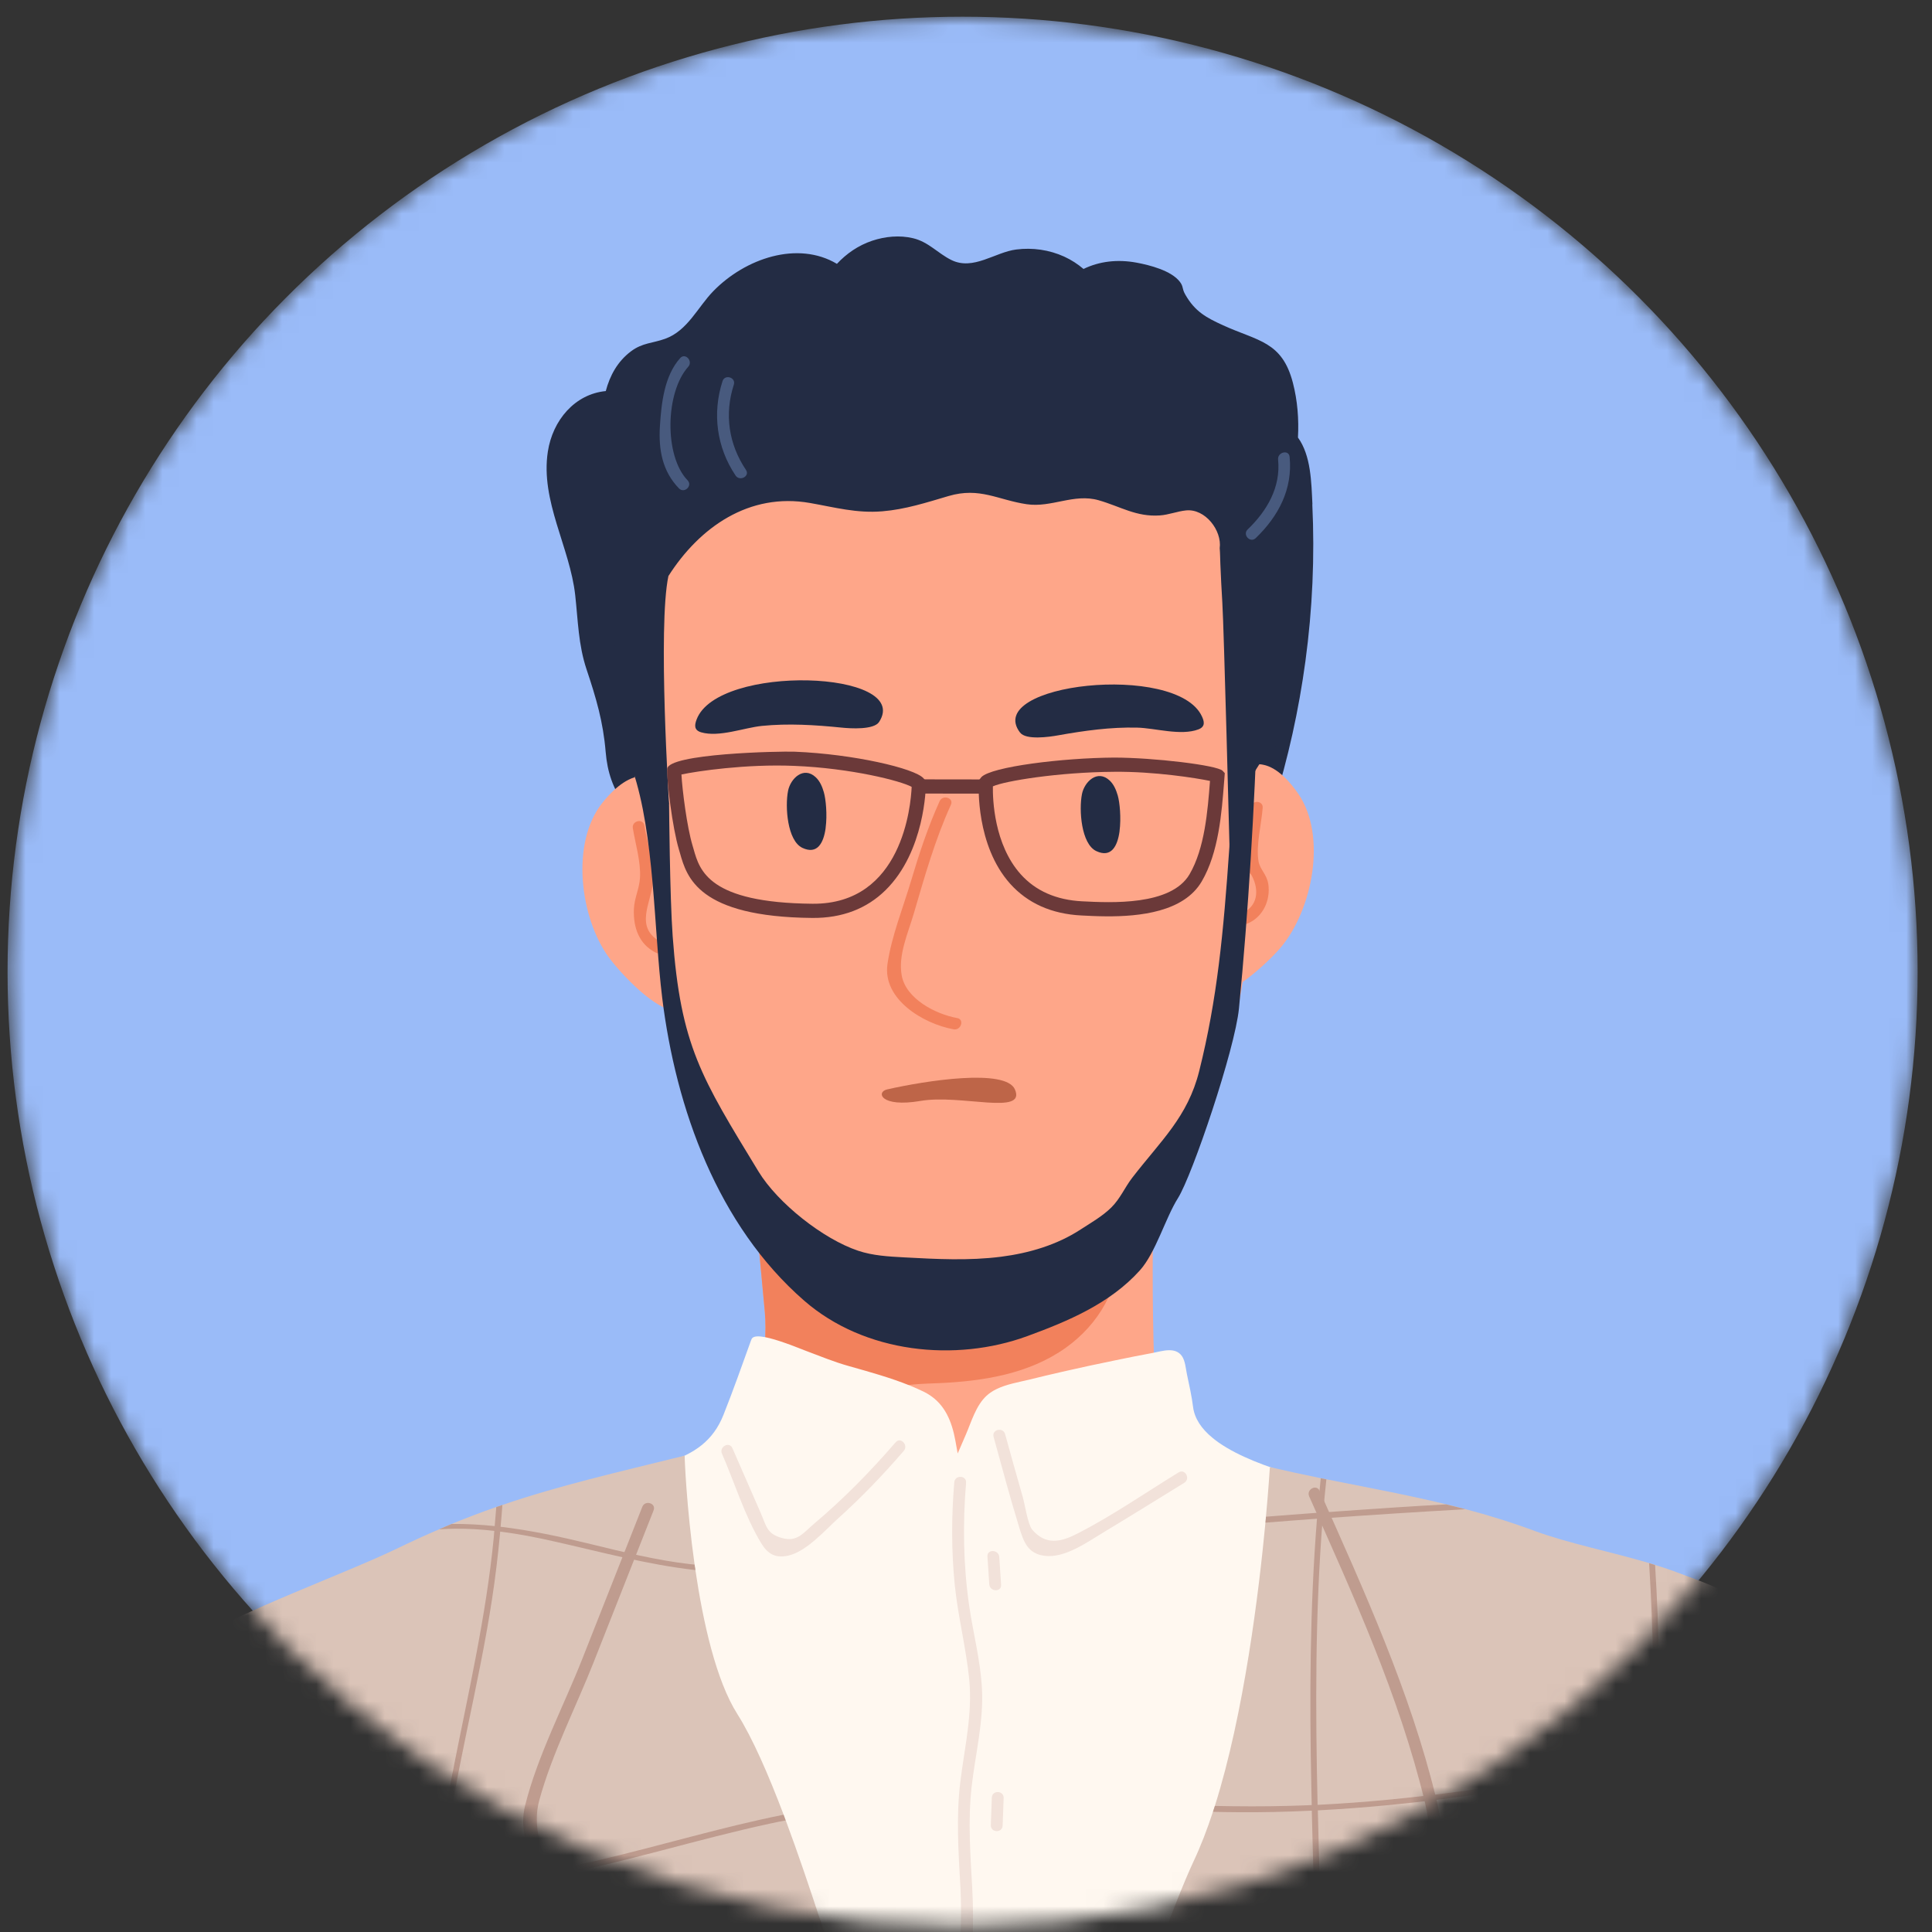 <svg xmlns="http://www.w3.org/2000/svg" width="113" height="113" fill="none" viewBox="0 0 113 113"><rect x="0" y="0" width="113" height="113" fill="#333333" stroke="none"/><mask id="mask0_526_152915" width="113" height="113" x="0" y="0" maskUnits="userSpaceOnUse" style="mask-type:alpha"><circle cx="56.301" cy="56.836" r="55.859" fill="white"/></mask><g mask="url(#mask0_526_152915)"><circle cx="56.301" cy="56.836" r="55.859" fill="#9ABBF8"/><path fill="#232C44" d="M76.762 29.499C76.699 28.208 76.682 26.65 75.916 25.591C75.974 24.516 75.89 23.435 75.62 22.392C74.989 19.955 73.574 19.957 71.54 19.028C70.557 18.579 69.896 18.227 69.329 17.235C69.115 16.861 69.233 16.777 69.011 16.485C68.508 15.822 67.231 15.503 66.476 15.362C65.362 15.155 64.297 15.282 63.373 15.731C63.038 15.447 62.665 15.202 62.246 15.01C61.372 14.612 60.391 14.471 59.439 14.593C58.192 14.751 56.923 15.844 55.638 15.205C54.849 14.814 54.305 14.147 53.402 13.933C52.614 13.745 51.773 13.827 51.011 14.081C50.188 14.358 49.511 14.835 48.95 15.432C46.663 14.07 43.598 15.099 41.713 17.036C40.81 17.966 40.215 19.341 38.908 19.813C38.169 20.081 37.579 20.044 36.909 20.546C36.112 21.144 35.671 21.969 35.431 22.873C33.619 23.049 32.325 24.58 32.043 26.413C31.598 29.304 33.332 32.001 33.644 34.815C33.809 36.307 33.826 37.708 34.306 39.148C34.868 40.831 35.276 42.199 35.425 43.983C35.526 45.181 35.852 46.101 36.53 47.099C37.464 48.47 38.684 49.603 38.675 51.388C38.674 51.831 39.364 51.859 39.366 51.412C39.373 50.066 38.787 49.095 38.098 48.134C41.047 49.41 43.977 50.757 46.962 51.941C49.771 53.053 52.746 53.591 55.707 54.118C58.568 54.627 61.473 55.043 64.386 54.917C66.714 54.816 69.541 54.514 71.493 53.139C73.27 51.889 73.875 49.039 74.483 47.097C75.344 44.345 75.967 41.52 76.353 38.664C76.764 35.628 76.901 32.556 76.755 29.494L76.762 29.499Z"/><path fill="#FEA689" d="M81.376 89.18C80.077 88.839 78.777 88.498 77.481 88.155C77.117 88.059 76.754 87.962 76.39 87.87C75.748 87.697 75.108 87.532 74.466 87.363C73.11 87.006 71.247 86.764 69.775 86.118C69.522 86.009 69.281 85.889 69.058 85.749C68.106 85.178 67.556 81.234 67.513 79.951C67.508 79.892 67.509 79.837 67.509 79.777L67.506 79.76C67.382 76.101 67.401 72.434 67.502 68.766L67.506 68.69C67.544 67.341 67.593 65.995 67.652 64.65C67.661 64.404 67.483 64.141 67.201 64.19C63.203 64.865 59.132 64.836 55.104 65.334C51.49 65.784 44.23 63.229 44.118 61.043C44.092 60.523 43.288 60.625 43.318 61.139C43.424 63.161 43.791 66.906 44.182 70.932C44.369 72.853 44.564 74.843 44.734 76.74C44.837 77.904 44.731 79.231 44.43 80.488C43.908 82.679 42.803 84.665 41.228 85.245C39.14 86.014 35.828 87.608 33.637 88C33.016 88.113 32.358 88.225 31.88 88.639C30.378 89.95 33.167 92.766 33.832 93.892C34.472 94.971 35.125 96.038 35.803 97.098C37.708 100.115 38.966 102.028 41.131 104.86C43.868 108.444 46.798 111.871 49.905 115.143C50.055 115.298 50.277 115.361 50.467 115.223C51.274 114.623 52.075 114.024 52.877 113.417C52.99 113.338 53.098 113.255 53.207 113.169C54.806 111.963 56.393 110.746 57.975 109.518C59.546 108.299 61.106 107.069 62.658 105.829C62.84 105.69 63.019 105.547 63.193 105.401C67.556 101.916 71.857 98.345 76.085 94.695C77.923 93.109 79.75 91.513 81.563 89.899C81.831 89.655 81.717 89.271 81.378 89.182L81.376 89.18Z"/><path fill="#FEA689" d="M71.964 28.814C70.694 27.522 65.479 27.357 63.875 27.289C61.182 27.172 58.474 27.258 55.781 27.311C49.669 27.437 43.581 27.849 37.616 29.271C37.286 29.35 37.15 29.663 37.181 29.934C37.087 30.008 36.999 30.112 36.99 30.267C36.593 38.1 36.95 52.362 39.375 60.966C40.691 65.635 44.917 71.231 48.726 74.108C55.847 79.488 63.275 74.635 68.07 68.742C73.911 61.562 73.326 50.932 73.293 41.901C73.284 39.435 73.185 36.97 73.015 34.509C72.903 32.906 73.178 30.048 71.964 28.812V28.814Z"/><path fill="#232C44" d="M48.289 48.429C48.394 47.649 48.3 46.732 48.186 46.339C48.093 46.015 47.957 45.689 47.71 45.459C46.996 44.794 46.236 45.536 46.093 46.252C45.907 47.179 46.048 49.172 46.93 49.59C47.804 50.002 48.172 49.304 48.291 48.431L48.289 48.429Z"/><path fill="#232C44" d="M65.479 48.618C65.583 47.839 65.49 46.921 65.376 46.528C65.282 46.204 65.147 45.879 64.9 45.649C64.186 44.984 63.426 45.725 63.283 46.441C63.097 47.369 63.238 49.362 64.12 49.779C64.994 50.192 65.362 49.494 65.481 48.62L65.479 48.618Z"/><path fill="#FEA689" d="M75.94 46.436C75.506 45.802 74.746 44.892 73.873 44.727C73.801 44.711 73.725 44.702 73.648 44.699C73.606 44.699 73.561 44.699 73.519 44.699C73.394 44.704 73.269 44.728 73.144 44.765C73.098 44.775 73.053 44.791 73.008 44.808C72.759 44.901 72.516 45.042 72.277 45.219C71.405 45.86 70.636 46.932 70.175 47.517C69.914 47.846 70.518 48.164 70.777 47.835C70.803 47.8 70.831 47.764 70.861 47.731C70.546 48.512 70.278 49.306 70.064 50.114C70.008 50.319 69.96 50.528 69.913 50.737C69.445 52.775 69.319 54.878 69.585 56.98C69.841 59.007 71.472 58.343 72.898 57.28C73.763 56.632 74.549 55.842 74.915 55.409C76.756 53.219 77.626 48.904 75.94 46.436Z"/><path fill="#FEA689" d="M35.599 55.979C35.932 56.437 36.661 57.283 37.475 57.992C38.822 59.156 40.4 59.936 40.802 57.934C41.219 55.856 41.247 53.75 40.927 51.682C40.898 51.471 40.863 51.259 40.823 51.05C40.67 50.228 40.459 49.417 40.202 48.615C40.228 48.651 40.254 48.69 40.276 48.726C40.51 49.073 41.136 48.799 40.899 48.453C40.482 47.835 39.793 46.711 38.97 46.009C38.745 45.816 38.512 45.657 38.27 45.548C38.227 45.527 38.182 45.51 38.138 45.496C38.014 45.45 37.891 45.417 37.767 45.403C37.726 45.398 37.681 45.395 37.641 45.393C37.564 45.389 37.487 45.393 37.414 45.403C36.53 45.504 35.707 46.359 35.229 46.959C33.367 49.299 33.922 53.666 35.601 55.983L35.599 55.979Z"/><path fill="#F2815C" d="M74.177 51.69C74.092 51.14 73.698 50.86 73.611 50.383C73.448 49.49 73.784 48.153 73.853 47.248C73.888 46.804 73.195 46.78 73.162 47.224C73.114 47.866 73.063 48.51 73.015 49.152C72.98 49.612 72.774 50.355 72.921 50.799C72.999 51.039 73.105 51.004 73.23 51.246C73.651 52.056 73.58 53.032 72.613 53.417C72.2 53.581 72.529 54.19 72.94 54.026C73.86 53.661 74.328 52.661 74.179 51.692L74.177 51.69Z"/><path fill="#F2815C" d="M38.728 55.134C37.019 54.279 38.115 52.78 38.2 51.534C38.27 50.512 37.854 49.292 37.687 48.283C37.614 47.844 36.941 48.004 37.014 48.443C37.167 49.369 37.492 50.422 37.431 51.36C37.391 51.987 37.099 52.535 37.075 53.181C37.035 54.246 37.372 55.228 38.359 55.72C38.754 55.919 39.128 55.334 38.729 55.135L38.728 55.134Z"/><path fill="#F2815C" d="M65.42 72.912C65.411 72.755 65.251 72.684 65.131 72.776C62.65 74.658 59.466 74.216 56.538 74.207C53.98 74.197 51.351 74.202 48.879 73.462C47.659 73.097 46.537 72.533 45.531 71.755C45.117 71.431 44.673 71.083 44.183 70.933C44.369 72.855 44.564 74.844 44.734 76.742C44.837 77.906 44.731 79.232 44.43 80.489C45.162 80.99 45.994 81.359 46.857 81.617C48.066 81.972 49.423 82.251 50.645 81.81C51.283 81.584 51.856 81.255 52.525 81.109C53.314 80.94 54.124 80.931 54.925 80.898C57.502 80.783 60.193 80.359 62.34 78.825C64.242 77.471 65.557 75.288 65.422 72.914L65.42 72.912Z"/><path fill="#232C44" d="M73.57 41.543C73.575 41.374 73.423 41.169 73.235 41.184C72.477 41.252 72.244 41.585 72.176 42.328C72.085 43.312 72.291 44.316 72.162 45.322C72.021 46.42 71.981 48.427 71.906 49.531C71.558 54.586 71.191 58.446 70.14 62.645C69.47 65.327 67.903 66.707 66.222 68.886C65.782 69.457 65.526 70.101 64.999 70.624C64.473 71.142 63.816 71.513 63.2 71.913C61.815 72.817 60.186 73.295 58.556 73.504C56.673 73.745 54.765 73.644 52.868 73.541C51.965 73.492 51.05 73.442 50.192 73.154C48.142 72.47 45.487 70.366 44.364 68.521C41.021 63.029 39.81 61.174 39.344 54.761C39.175 52.444 39.135 47.146 39.135 47.146C39.135 47.146 38.789 43.853 38.681 43.825C38.444 43.764 36.927 44.067 36.882 44.307C36.837 44.546 36.92 44.789 36.998 45.019C38.295 48.854 38.237 54.342 38.731 58.359C39.53 64.85 41.98 71.673 47.034 76.073C50.582 79.163 55.897 79.682 60.085 78.148C62.455 77.28 64.924 76.244 66.667 74.305C67.603 73.264 68.155 71.254 68.9 70.072C69.731 68.752 72.231 61.388 72.466 58.975C73.028 53.224 73.362 47.313 73.568 41.541L73.57 41.543Z"/><path fill="#232C44" d="M40.744 42.082C40.639 42.364 40.556 42.699 41.009 42.832C42.063 43.139 43.526 42.56 44.565 42.457C46.112 42.302 47.672 42.4 49.224 42.557C49.743 42.61 51.112 42.698 51.419 42.224C53.371 39.208 41.973 38.81 40.744 42.082Z"/><path fill="#232C44" d="M59.663 42.847C60.007 43.298 61.364 43.103 61.877 43.011C63.413 42.736 64.96 42.52 66.514 42.558C67.558 42.582 69.061 43.048 70.088 42.663C70.531 42.497 70.423 42.168 70.295 41.894C68.82 38.724 57.487 39.99 59.661 42.847L59.663 42.847Z"/><path fill="#BE6548" d="M59.361 63.718C58.823 62.48 54.156 63.202 51.89 63.718C51.231 63.859 51.486 64.795 53.842 64.391C56.198 63.987 60.034 65.266 59.361 63.718Z"/><path fill="#F2815C" d="M55.983 59.545C54.692 59.31 52.982 58.404 52.74 57.053C52.524 55.852 53.105 54.599 53.446 53.434C54.078 51.278 54.685 49.121 55.618 47.069C55.802 46.663 55.139 46.459 54.958 46.86C54.273 48.371 53.759 49.934 53.286 51.523C52.818 53.096 52.143 54.762 51.907 56.386C51.607 58.44 53.994 59.88 55.776 60.203C56.209 60.282 56.422 59.622 55.985 59.544L55.983 59.545Z"/><path fill="#FFF8F0" d="M92.094 92.799C92.084 91.375 90.788 90.902 89.695 90.301C88.653 89.73 87.386 89.452 86.255 89.116C84.296 88.536 82.328 88.007 80.352 87.485C77.862 86.827 73.578 85.972 71.299 84.386H71.296C71.16 84.287 71.033 84.193 70.911 84.092C70.283 83.574 69.871 82.98 69.782 82.299C69.702 81.652 69.557 81.017 69.422 80.378C69.354 80.058 69.328 79.615 69.138 79.328C68.743 78.749 67.976 79.027 67.41 79.133C66.674 79.269 65.942 79.415 65.213 79.567C65.091 79.589 64.973 79.614 64.853 79.643C64.47 79.72 64.089 79.8 63.708 79.882C63.282 79.974 62.861 80.07 62.434 80.165C62.323 80.19 62.215 80.216 62.102 80.24C61.463 80.386 60.825 80.536 60.188 80.695C59.574 80.843 58.869 80.959 58.281 81.248C58.164 81.305 58.051 81.368 57.945 81.443C57.864 81.499 57.782 81.561 57.707 81.631C57.077 82.207 56.813 83.168 56.482 83.929C56.327 84.287 56.169 84.647 56.014 85.01C55.967 84.759 55.925 84.508 55.878 84.256C55.673 83.144 55.278 82.167 54.335 81.572C54.241 81.509 54.138 81.454 54.032 81.401C54.018 81.394 54.004 81.389 53.992 81.382C52.961 80.881 51.753 80.501 50.608 80.172C50.495 80.141 50.382 80.108 50.272 80.077C50.057 80.014 49.844 79.957 49.639 79.897C48.752 79.65 47.91 79.295 47.048 78.975C46.899 78.921 46.594 78.796 46.229 78.658C46.126 78.62 46.017 78.582 45.904 78.543C45.127 78.27 44.233 78.016 43.998 78.263C43.962 78.303 43.943 78.359 43.923 78.409C43.4 79.859 42.886 81.316 42.316 82.75C41.707 84.287 40.604 85.016 39.074 85.525C36.576 86.359 20.804 91.166 16.482 94.649C16.424 94.696 16.41 94.795 16.447 94.86C26.389 111.253 32.449 129.764 43.381 145.592C46.253 149.752 49.448 153.68 53.047 157.23C53.114 157.297 53.221 157.304 53.293 157.238C55.282 155.388 56.324 152.883 57.529 150.506C58.182 149.212 58.906 147.971 59.833 146.859C59.837 146.852 59.84 146.845 59.847 146.838C59.948 146.716 60.049 146.6 60.155 146.481C61.075 145.433 62.104 144.492 63.092 143.512C65.269 141.357 66.857 138.868 68.508 136.309C70.276 133.568 72.42 131.291 74.744 129.023C76.862 126.962 78.845 124.842 80.345 122.278C81.813 119.758 82.875 117.028 83.887 114.304C84.973 111.378 86.041 108.459 87.424 105.655C88.736 102.99 90.194 100.376 91.146 97.554C91.647 96.059 92.105 94.388 92.094 92.795V92.799Z"/><path fill="#232C44" d="M74.41 35.876C74.363 33.468 74.233 30.63 72.945 28.516C70.168 23.961 62.417 24.475 57.917 24.908C54.798 25.209 51.703 25.745 48.607 26.233C45.442 26.73 42.044 26.95 38.953 27.792C36.551 28.447 35.796 30.965 35.603 33.23C35.323 36.487 36.699 39.615 36.381 42.864C36.115 42.828 35.843 43.174 36.073 43.442C36.538 43.983 36.505 45.654 37.651 45.397C38.622 45.179 39.139 47.151 39.139 47.151C39.139 47.151 38.465 36.629 39.095 33.691C40.912 30.84 43.817 28.791 47.383 29.42C48.837 29.676 50.109 30.031 51.612 29.905C52.957 29.794 54.196 29.39 55.48 29.012C57.305 28.475 58.366 29.241 60.051 29.491C61.5 29.707 62.808 28.845 64.256 29.258C65.531 29.622 66.452 30.241 67.833 30.147C68.36 30.111 68.856 29.905 69.371 29.853C70.492 29.74 71.478 31.026 71.339 32.066C71.365 32.368 71.364 32.678 71.377 32.981C71.409 33.733 71.444 34.485 71.492 35.237C71.588 36.77 71.912 49.538 71.912 49.538C71.912 49.538 72.762 44.347 75.113 43.394C75.751 43.134 73.982 41.595 74.073 40.995C74.33 39.303 74.445 37.59 74.412 35.879L74.41 35.876Z"/><path fill="#232C44" d="M36.573 42.962C36.573 42.962 36.578 42.965 36.58 42.967C36.571 42.957 36.571 42.957 36.573 42.962Z"/><path fill="#6B3939" d="M47.523 53.689H47.507C40.829 53.627 40.166 51.294 39.772 49.9L39.711 49.693C39.323 48.4 38.994 45.642 39.022 44.977C39.06 44.072 45.583 43.931 46.482 43.966C49.915 44.104 53.492 44.936 54.014 45.52L54.131 45.651L54.152 45.902C54.152 46.032 54.098 49.797 51.796 52.063C50.688 53.155 49.249 53.701 47.523 53.689ZM39.857 45.301C39.904 46.18 40.173 48.346 40.506 49.454L40.57 49.674C40.923 50.92 41.459 52.803 47.516 52.859H47.53C52.779 52.897 53.275 47.092 53.322 46.023C52.699 45.675 49.766 44.927 46.451 44.795C43.648 44.676 40.737 45.108 39.859 45.299L39.857 45.301ZM53.324 45.867C53.324 45.877 53.324 45.888 53.324 45.898C53.324 45.884 53.324 45.874 53.324 45.867Z"/><path fill="#6B3939" d="M64.694 53.595C64.146 53.592 63.647 53.565 63.241 53.544C61.505 53.456 60.108 52.831 59.084 51.691C57.066 49.438 57.24 45.934 57.249 45.787L57.258 45.633L57.397 45.454C57.983 44.843 62.124 44.33 65.16 44.31C67.452 44.31 71.205 44.753 71.511 45.085L71.636 45.219L71.598 45.706C71.455 47.56 71.278 49.867 70.284 51.559C69.237 53.341 66.655 53.609 64.692 53.595H64.694ZM58.072 45.992C58.06 46.74 58.135 49.388 59.702 51.136C60.572 52.107 61.778 52.638 63.286 52.716C64.974 52.801 68.487 52.986 69.573 51.139C70.462 49.621 70.636 47.438 70.771 45.675C69.957 45.505 67.507 45.117 65.167 45.141C61.886 45.162 58.747 45.684 58.074 45.992H58.072ZM58.079 45.795C58.079 45.804 58.077 45.823 58.075 45.849C58.077 45.832 58.079 45.814 58.079 45.795Z"/><path fill="#6B3939" d="M53.788 45.583L53.787 46.414L57.453 46.419L57.454 45.588L53.788 45.583Z"/><path fill="#485A7E" d="M75.428 26.72C75.384 26.277 74.711 26.441 74.754 26.88C74.916 28.502 74.105 29.881 72.974 30.967C72.653 31.275 73.124 31.783 73.446 31.473C74.777 30.194 75.616 28.603 75.428 26.72Z"/><path fill="#485A7E" d="M40.216 28.093C38.838 26.667 38.911 22.948 40.254 21.451C40.55 21.122 40.08 20.612 39.783 20.944C38.855 21.978 38.683 23.579 38.598 24.918C38.511 26.283 38.733 27.555 39.71 28.564C40.019 28.885 40.527 28.415 40.216 28.093Z"/><path fill="#485A7E" d="M43.63 27.484C42.62 25.98 42.361 24.229 42.92 22.5C43.057 22.076 42.396 21.869 42.26 22.291C41.651 24.175 41.916 26.164 43.021 27.811C43.266 28.177 43.878 27.855 43.63 27.484Z"/><path fill="#DBC4B8" d="M3.54 110.231C3.571 110.343 3.6 110.459 3.632 110.571C3.733 110.931 3.827 111.291 3.921 111.655C4.724 114.774 5.401 117.923 6.01 121.086C6.066 121.364 6.118 121.648 6.17 121.93C6.249 122.341 6.327 122.757 6.402 123.171C6.677 124.673 6.943 126.18 7.2 127.688C7.225 127.803 7.244 127.921 7.261 128.036C7.378 128.708 7.489 129.381 7.602 130.055C9.069 130.179 10.536 130.295 12.004 130.398C25.414 131.345 38.87 131.197 52.302 130.955C52.81 130.946 53.316 130.939 53.824 130.931C53.764 130.69 53.71 130.454 53.673 130.226C53.527 129.3 53.038 127.604 52.448 125.728C52.413 125.62 52.377 125.507 52.342 125.395C51.373 122.341 50.164 118.891 49.68 117.474C49.288 116.337 48.831 114.915 48.323 113.366C48.208 113.013 48.093 112.654 47.971 112.29C47.347 110.397 46.666 108.37 45.957 106.471C45.911 106.358 45.871 106.25 45.833 106.137C44.942 103.791 44.018 101.662 43.124 100.249C41.883 98.289 41.127 94.902 40.672 91.829C40.655 91.722 40.643 91.614 40.626 91.509C40.149 88.132 40.036 85.215 40.046 85.138C35.98 86.144 32.737 86.879 29.386 88.021C29.267 88.058 29.147 88.099 29.027 88.143C28.175 88.44 27.312 88.766 26.423 89.13C26.181 89.232 25.934 89.333 25.685 89.447C24.928 89.769 24.15 90.125 23.343 90.515C20.14 92.071 14.073 94.21 11.065 96.122C10.029 96.776 9.008 97.457 7.999 98.155C7.879 98.237 7.757 98.322 7.637 98.409C7.303 98.639 6.969 98.877 6.638 99.114C5.363 100.031 3.91 100.931 2.826 102.073C2.826 102.073 2.823 102.08 2.812 102.09C2.805 102.094 2.802 102.101 2.791 102.111C2.778 102.125 2.758 102.144 2.734 102.172C1.76 103.283 1.888 104.572 2.294 105.939C2.717 107.371 3.146 108.797 3.543 110.235L3.54 110.231Z"/><path fill="#DBC4B8" d="M92.402 130.431C94.676 130.382 96.95 130.328 99.224 130.274C99.22 129.524 99.255 128.755 99.349 127.961C99.443 127.16 99.539 126.358 99.636 125.557C99.648 125.437 99.662 125.319 99.676 125.199C100.195 120.83 100.696 116.459 101.11 112.078C101.357 109.486 101.571 106.893 101.745 104.294C101.79 103.624 101.842 102.947 101.891 102.27C101.898 102.155 101.907 102.042 101.917 101.927C102.039 100.2 102.143 98.468 102.091 96.752C102.063 95.815 101.924 94.848 101.392 94.056C100.797 93.171 99.824 92.714 98.883 92.292C98.763 92.24 98.644 92.186 98.517 92.134C98.507 92.13 98.496 92.127 98.486 92.122C97.961 91.909 97.393 91.711 96.8 91.53C96.683 91.492 96.567 91.455 96.45 91.42C94.22 90.761 91.707 90.261 89.785 89.551C88.398 89.036 87.044 88.62 85.708 88.266C85.331 88.165 84.953 88.073 84.579 87.983C82.263 87.42 79.968 87.004 77.576 86.52C77.47 86.5 77.36 86.479 77.249 86.456C76.276 86.258 75.286 86.045 74.274 85.809C74.267 85.885 74.204 86.987 74.044 88.707C74.037 88.82 74.025 88.938 74.014 89.055C73.628 93.128 72.762 100.235 71.056 105.626C71.018 105.742 70.982 105.855 70.943 105.968C70.601 107.013 70.227 107.982 69.818 108.851C68.749 111.122 66.336 117.685 64.274 123.582C64.229 123.702 64.189 123.822 64.147 123.94C63.244 126.523 62.416 128.955 61.804 130.819C72.001 130.699 82.199 130.647 92.395 130.429L92.402 130.431Z"/><path fill="#DBC4B8" d="M12.003 130.4C15.713 130.661 19.427 130.836 23.142 130.953C22.566 130.036 21.978 129.113 21.378 128.185C21.292 128.051 21.204 127.919 21.118 127.785C16.983 121.435 12.403 115 8.864 110.154H8.861C8.779 110.041 8.695 109.926 8.617 109.817H8.614C8.349 109.453 8.09 109.098 7.834 108.757C7.712 108.59 7.591 108.422 7.467 108.262V108.259C4.685 104.49 2.823 102.074 2.823 102.074C2.823 102.074 2.82 102.081 2.809 102.092C2.802 102.095 2.799 102.102 2.788 102.113C2.775 102.127 2.755 102.146 2.731 102.174C2.108 102.83 -1.446 106.746 -2.988 111.925C-3.031 112.069 -3.075 112.208 -3.112 112.353C-3.296 113.025 -3.446 113.719 -3.547 114.426C-3.888 116.783 -4.749 121.037 -5.819 125.905L-5.894 126.234C-6.075 127.056 -6.263 127.897 -6.452 128.744C-0.305 129.34 5.845 129.97 12.003 130.405V130.4Z"/><path fill="#DBC4B8" d="M92.401 130.431C103.285 130.2 114.168 129.853 125.054 129.855C124.663 128.379 124.24 126.86 123.786 125.324C123.755 125.213 123.721 125.1 123.687 124.988C122.236 120.118 120.464 115.107 118.387 110.804C118.242 110.505 118.096 110.209 117.948 109.918V109.915C116.557 107.156 115.034 104.724 113.381 102.86C112.696 102.087 112.019 101.366 111.351 100.698C111.25 100.594 111.151 100.496 111.05 100.397H111.046C105.926 95.333 101.381 93.109 98.521 92.136C98.51 92.132 98.5 92.129 98.489 92.124C97.837 91.903 97.27 91.748 96.81 91.636C96.687 91.607 96.57 91.582 96.464 91.558C95.766 91.412 95.384 91.388 95.384 91.388L93.736 103.439L93.689 103.784L90.891 124.233L90.844 124.571L90.665 125.89L92.118 130.436C92.212 130.435 92.306 130.433 92.401 130.431Z"/><path fill="#F2E2DA" d="M52.386 84.356C50.923 86.05 49.355 87.653 47.643 89.096C46.979 89.657 46.632 90.226 45.698 89.946C44.84 89.69 44.83 89.263 44.498 88.503C43.944 87.234 43.389 85.967 42.836 84.698C42.658 84.29 42.048 84.618 42.227 85.025C42.97 86.725 43.561 88.677 44.522 90.261C44.901 90.887 45.359 91.157 46.114 90.983C47.189 90.734 48.257 89.498 49.033 88.799C50.396 87.572 51.661 86.25 52.859 84.863C53.148 84.529 52.68 84.019 52.388 84.356H52.386Z"/><path fill="#F2E2DA" d="M68.939 86.115C66.975 87.321 65.037 88.668 62.982 89.714C62.06 90.184 61.163 90.402 60.37 89.465C60.121 89.171 59.939 87.981 59.833 87.606C59.478 86.367 59.13 85.124 58.787 83.88C58.669 83.452 57.995 83.608 58.114 84.04C58.599 85.8 59.071 87.57 59.606 89.316C59.873 90.186 60.113 90.868 61.09 90.997C62.289 91.156 63.624 90.174 64.581 89.601C66.152 88.659 67.704 87.685 69.266 86.727C69.644 86.496 69.32 85.883 68.939 86.118V86.115Z"/><path fill="#F2E2DA" d="M57.108 122.722C56.845 120.6 56.412 118.598 56.654 116.449C56.882 114.421 56.976 112.478 56.864 110.435C56.757 108.466 56.607 106.499 56.826 104.532C57.042 102.602 57.538 100.713 57.433 98.757C57.346 97.119 56.918 95.521 56.683 93.902C56.341 91.518 56.306 89.123 56.504 86.724C56.541 86.28 55.85 86.256 55.813 86.7C55.648 88.701 55.641 90.701 55.843 92.701C56.031 94.546 56.497 96.346 56.685 98.189C56.892 100.242 56.419 102.179 56.17 104.202C55.916 106.271 56.06 108.334 56.174 110.409C56.374 114.088 55.645 117.608 56.208 121.267C56.868 125.552 56.931 129.862 56.429 134.166C56.377 134.608 57.07 134.631 57.12 134.191C57.564 130.373 57.579 126.534 57.108 122.718V122.722Z"/><path fill="#F2E2DA" d="M58.445 91.064C58.415 90.623 57.724 90.594 57.754 91.039C57.79 91.582 57.825 92.124 57.862 92.667C57.891 93.107 58.582 93.137 58.553 92.691C58.516 92.148 58.481 91.607 58.445 91.064Z"/><path fill="#F2E2DA" d="M58.011 105.138L57.952 106.752C57.936 107.198 58.627 107.224 58.643 106.776L58.702 105.163C58.717 104.717 58.027 104.691 58.011 105.138Z"/><path fill="#BF9C8F" d="M4.472 127.763C4.055 129.401 3.641 131.042 3.274 132.696C3.395 132.692 3.517 132.689 3.637 132.685C4.001 131.051 4.404 129.427 4.819 127.803C5.629 127.895 6.444 127.973 7.258 128.036C11.942 128.414 16.659 128.384 21.375 128.184C23.491 128.095 25.603 127.966 27.714 127.829C27.829 128.487 27.926 129.153 27.996 129.82C28.078 130.584 28.125 131.35 28.144 132.114C28.255 132.113 28.365 132.111 28.476 132.107C28.417 130.654 28.241 129.225 28.003 127.808C30.658 127.63 33.306 127.432 35.944 127.258C39.855 126.995 43.768 126.689 47.671 126.283C47.589 128.128 47.483 129.972 47.368 131.815C47.484 131.815 47.601 131.811 47.716 131.811C47.832 129.956 47.938 128.102 48.022 126.245C49.287 126.111 50.552 125.97 51.819 125.811C52.027 125.784 52.236 125.758 52.445 125.73C52.41 125.622 52.373 125.509 52.339 125.397C50.905 125.582 49.473 125.747 48.038 125.9C48.102 124.4 48.16 122.901 48.201 121.404C48.278 118.725 48.316 116.05 48.319 113.37C48.205 113.016 48.09 112.658 47.968 112.294C47.977 116.842 47.885 121.394 47.688 125.937C44.57 126.261 41.445 126.525 38.317 126.75C34.86 126.999 31.399 127.223 27.937 127.427C27.536 125.164 26.992 122.924 26.5 120.649C25.762 117.218 25.565 113.843 25.821 110.424C27.98 110.339 30.131 110.134 32.272 109.737C36.608 108.924 40.821 107.559 45.132 106.639C45.403 106.579 45.68 106.524 45.952 106.475C45.906 106.362 45.866 106.254 45.828 106.141C42.193 106.868 38.637 107.951 35.027 108.797C31.978 109.507 28.935 109.902 25.852 110.054C25.943 109.008 26.066 107.96 26.237 106.901C27.049 101.781 28.429 96.766 29.041 91.61C29.122 90.935 29.195 90.258 29.257 89.581C30.322 89.716 31.382 89.92 32.429 90.16C35.187 90.78 37.885 91.518 40.671 91.831C40.654 91.723 40.641 91.615 40.624 91.511C40.525 91.5 40.427 91.49 40.328 91.48C38.376 91.253 36.469 90.778 34.564 90.315C32.786 89.88 31.037 89.506 29.28 89.299C29.32 88.874 29.353 88.449 29.384 88.024C29.266 88.061 29.146 88.103 29.026 88.146C28.998 88.515 28.968 88.889 28.934 89.258C28.098 89.173 27.263 89.124 26.421 89.133C26.179 89.236 25.932 89.337 25.683 89.45C26.003 89.427 26.322 89.413 26.644 89.412C27.402 89.405 28.159 89.454 28.911 89.539C28.899 89.666 28.892 89.795 28.88 89.922C28.427 94.592 27.362 99.135 26.461 103.73C26.049 105.824 25.689 107.946 25.487 110.071C24.114 110.129 22.734 110.148 21.341 110.115C17.179 110.015 12.867 109.693 8.617 109.817H8.613C8.33 109.827 8.048 109.834 7.764 109.848C7.789 109.486 7.815 109.119 7.836 108.757C7.843 108.673 7.848 108.595 7.851 108.511C8.029 105.062 8.053 101.608 7.997 98.156C7.877 98.238 7.755 98.324 7.635 98.411C7.675 101.699 7.635 104.982 7.468 108.259V108.263C7.442 108.799 7.413 109.331 7.38 109.866C6.089 109.934 4.808 110.05 3.541 110.233C1.311 110.55 -0.876 111.081 -2.987 111.921C-3.03 112.066 -3.074 112.205 -3.11 112.35C-0.942 111.455 1.321 110.9 3.632 110.571C4.86 110.393 6.104 110.28 7.354 110.214C7.108 113.855 6.685 117.484 6.01 121.086C5.744 122.496 5.445 123.906 5.095 125.31C4.921 126.017 4.739 126.724 4.561 127.429C1.21 127.033 -2.298 126.377 -5.819 125.902L-5.894 126.231C-2.797 126.649 0.272 127.206 3.197 127.603C3.621 127.66 4.048 127.712 4.472 127.763ZM4.97 127.209C5.417 125.456 5.821 123.697 6.169 121.93C6.939 118.054 7.465 114.153 7.74 110.193C8.114 110.176 8.485 110.162 8.86 110.155H8.864C12.25 110.066 15.663 110.256 18.98 110.383C21.141 110.468 23.3 110.508 25.452 110.437C25.266 112.602 25.247 114.776 25.508 116.95C25.936 120.503 27.018 123.928 27.651 127.442C25.659 127.557 23.669 127.665 21.678 127.759C21.49 127.766 21.308 127.777 21.12 127.784C16.483 127.989 11.827 128.057 7.202 127.688C6.543 127.636 5.883 127.575 5.226 127.502C5.121 127.491 5.015 127.477 4.909 127.465C4.93 127.38 4.953 127.293 4.973 127.207L4.97 127.209Z"/><path fill="#BF9C8F" d="M77.085 123.108C77.075 125.924 76.998 128.737 76.815 131.545C76.904 131.545 76.995 131.545 77.083 131.545C77.264 128.741 77.355 125.933 77.377 123.12C79.622 123.209 81.868 123.397 84.123 123.681C86.368 123.963 88.607 124.273 90.846 124.572C92.407 124.777 93.967 124.976 95.533 125.153C95.394 127.258 95.26 129.36 95.14 131.465C95.255 131.465 95.371 131.465 95.486 131.465C95.606 129.374 95.737 127.284 95.878 125.195C97.129 125.334 98.382 125.46 99.638 125.561C99.845 125.578 100.055 125.597 100.262 125.611C106.274 126.052 112.308 126.093 118.322 125.75C118.235 127.213 118.126 128.676 118.004 130.149C117.969 130.575 117.94 131.002 117.908 131.428C118.02 131.428 118.131 131.428 118.242 131.428C118.389 129.528 118.549 127.629 118.672 125.73C120.376 125.629 122.081 125.496 123.782 125.329C123.751 125.218 123.718 125.105 123.683 124.993C122.023 125.152 120.36 125.282 118.693 125.381C118.846 122.979 118.94 120.572 118.876 118.156C118.81 115.702 118.63 113.253 118.383 110.809C118.239 110.51 118.093 110.214 117.945 109.923C118.114 111.488 118.258 113.054 118.362 114.631C118.603 118.238 118.542 121.818 118.34 125.402C113.324 125.691 108.292 125.71 103.271 125.451C102.068 125.39 100.87 125.305 99.676 125.204C98.413 125.103 97.153 124.978 95.899 124.842C96.031 122.906 96.163 120.972 96.292 119.033C96.642 113.761 96.948 108.47 97.04 103.18C97.388 103.115 97.738 103.053 98.086 102.985C99.351 102.746 100.621 102.51 101.893 102.275C105.037 101.695 108.186 101.145 111.349 100.703C111.248 100.598 111.149 100.501 111.048 100.402H111.044C107.996 100.839 104.957 101.373 101.919 101.934C100.295 102.231 98.67 102.539 97.045 102.84C97.101 99.105 97.042 95.37 96.81 91.641C96.809 91.606 96.805 91.572 96.803 91.537C96.687 91.499 96.57 91.462 96.454 91.427C96.455 91.472 96.457 91.518 96.462 91.563C96.699 95.344 96.756 99.124 96.699 102.905C95.713 103.088 94.722 103.27 93.732 103.444C88.208 104.435 82.67 105.291 77.064 105.563C76.937 99.982 76.916 94.371 77.364 88.809C80.144 88.609 82.928 88.43 85.71 88.273C85.332 88.172 84.955 88.08 84.581 87.989C83.582 88.043 82.585 88.104 81.59 88.169C80.191 88.259 78.792 88.362 77.393 88.459C77.447 87.814 77.506 87.168 77.578 86.526C77.471 86.505 77.362 86.484 77.25 86.461C77.181 87.135 77.115 87.807 77.059 88.48C76.055 88.555 75.049 88.628 74.046 88.71C74.038 88.823 74.026 88.942 74.016 89.058C75.02 88.976 76.025 88.901 77.029 88.828C76.608 94.057 76.589 99.335 76.699 104.572C76.704 104.905 76.713 105.241 76.721 105.577C76.26 105.594 75.803 105.613 75.342 105.624C73.913 105.662 72.488 105.655 71.058 105.627C71.02 105.744 70.983 105.857 70.945 105.97C71.408 105.984 71.869 105.989 72.332 105.993C73.798 106.008 75.265 105.974 76.725 105.902C76.857 111.503 77.09 117.124 77.082 122.734C74.931 122.645 72.774 122.661 70.611 122.828C68.49 122.997 66.381 123.267 64.276 123.582C64.231 123.702 64.191 123.822 64.149 123.94C65.322 123.768 66.494 123.606 67.674 123.465C70.828 123.091 73.953 122.997 77.08 123.106L77.085 123.108ZM77.078 105.886C82.656 105.598 88.184 104.766 93.689 103.784C94.693 103.606 95.693 103.424 96.697 103.237C96.572 110.426 96.038 117.611 95.556 124.798C94 124.628 92.447 124.436 90.893 124.231C89.546 124.057 88.198 123.874 86.851 123.69C83.698 123.256 80.544 122.892 77.381 122.748C77.407 118.278 77.292 113.801 77.165 109.312C77.134 108.175 77.103 107.03 77.078 105.886Z"/><path fill="#BF9C8F" d="M83.999 105.194C82.489 98.955 79.782 93.034 77.181 87.194C77 86.787 76.391 87.115 76.572 87.521C79.15 93.31 81.83 99.169 83.326 105.354C84.189 108.92 83.42 111.759 81.83 114.957C80.662 117.303 79.291 119.547 77.793 121.698C71.744 130.389 63.78 137.506 57.191 145.762C55.023 141.562 51.435 138.472 48.205 135.099C44.406 131.134 41.489 126.507 38.84 121.721C37.429 119.172 36.077 116.591 34.724 114.011C33.415 111.519 30.757 108.175 31.538 105.308C32.286 102.565 33.683 99.857 34.727 97.209C35.895 94.252 37.06 91.295 38.228 88.337C38.392 87.921 37.73 87.718 37.569 88.129C36.401 91.086 35.235 94.043 34.068 97C32.967 99.794 31.439 102.689 30.713 105.604C30.141 107.904 31.865 110.055 32.883 111.994C34.35 114.79 35.806 117.59 37.311 120.366C39.973 125.279 42.807 130.17 46.559 134.345C50.054 138.237 54.285 141.525 56.674 146.277C56.13 148.568 54.491 150.326 53.668 152.507C53.509 152.925 53.381 153.351 53.276 153.781C53.527 153.705 53.783 153.644 54.04 153.597C54.124 153.299 54.218 153.005 54.327 152.714C55.129 150.598 56.681 148.906 57.278 146.714C57.313 146.693 57.346 146.664 57.376 146.627C64.497 137.579 73.369 129.933 79.627 120.203C81.071 117.957 82.414 115.594 83.436 113.122C84.541 110.448 84.676 107.984 84.001 105.192L83.999 105.194Z"/></g></svg>